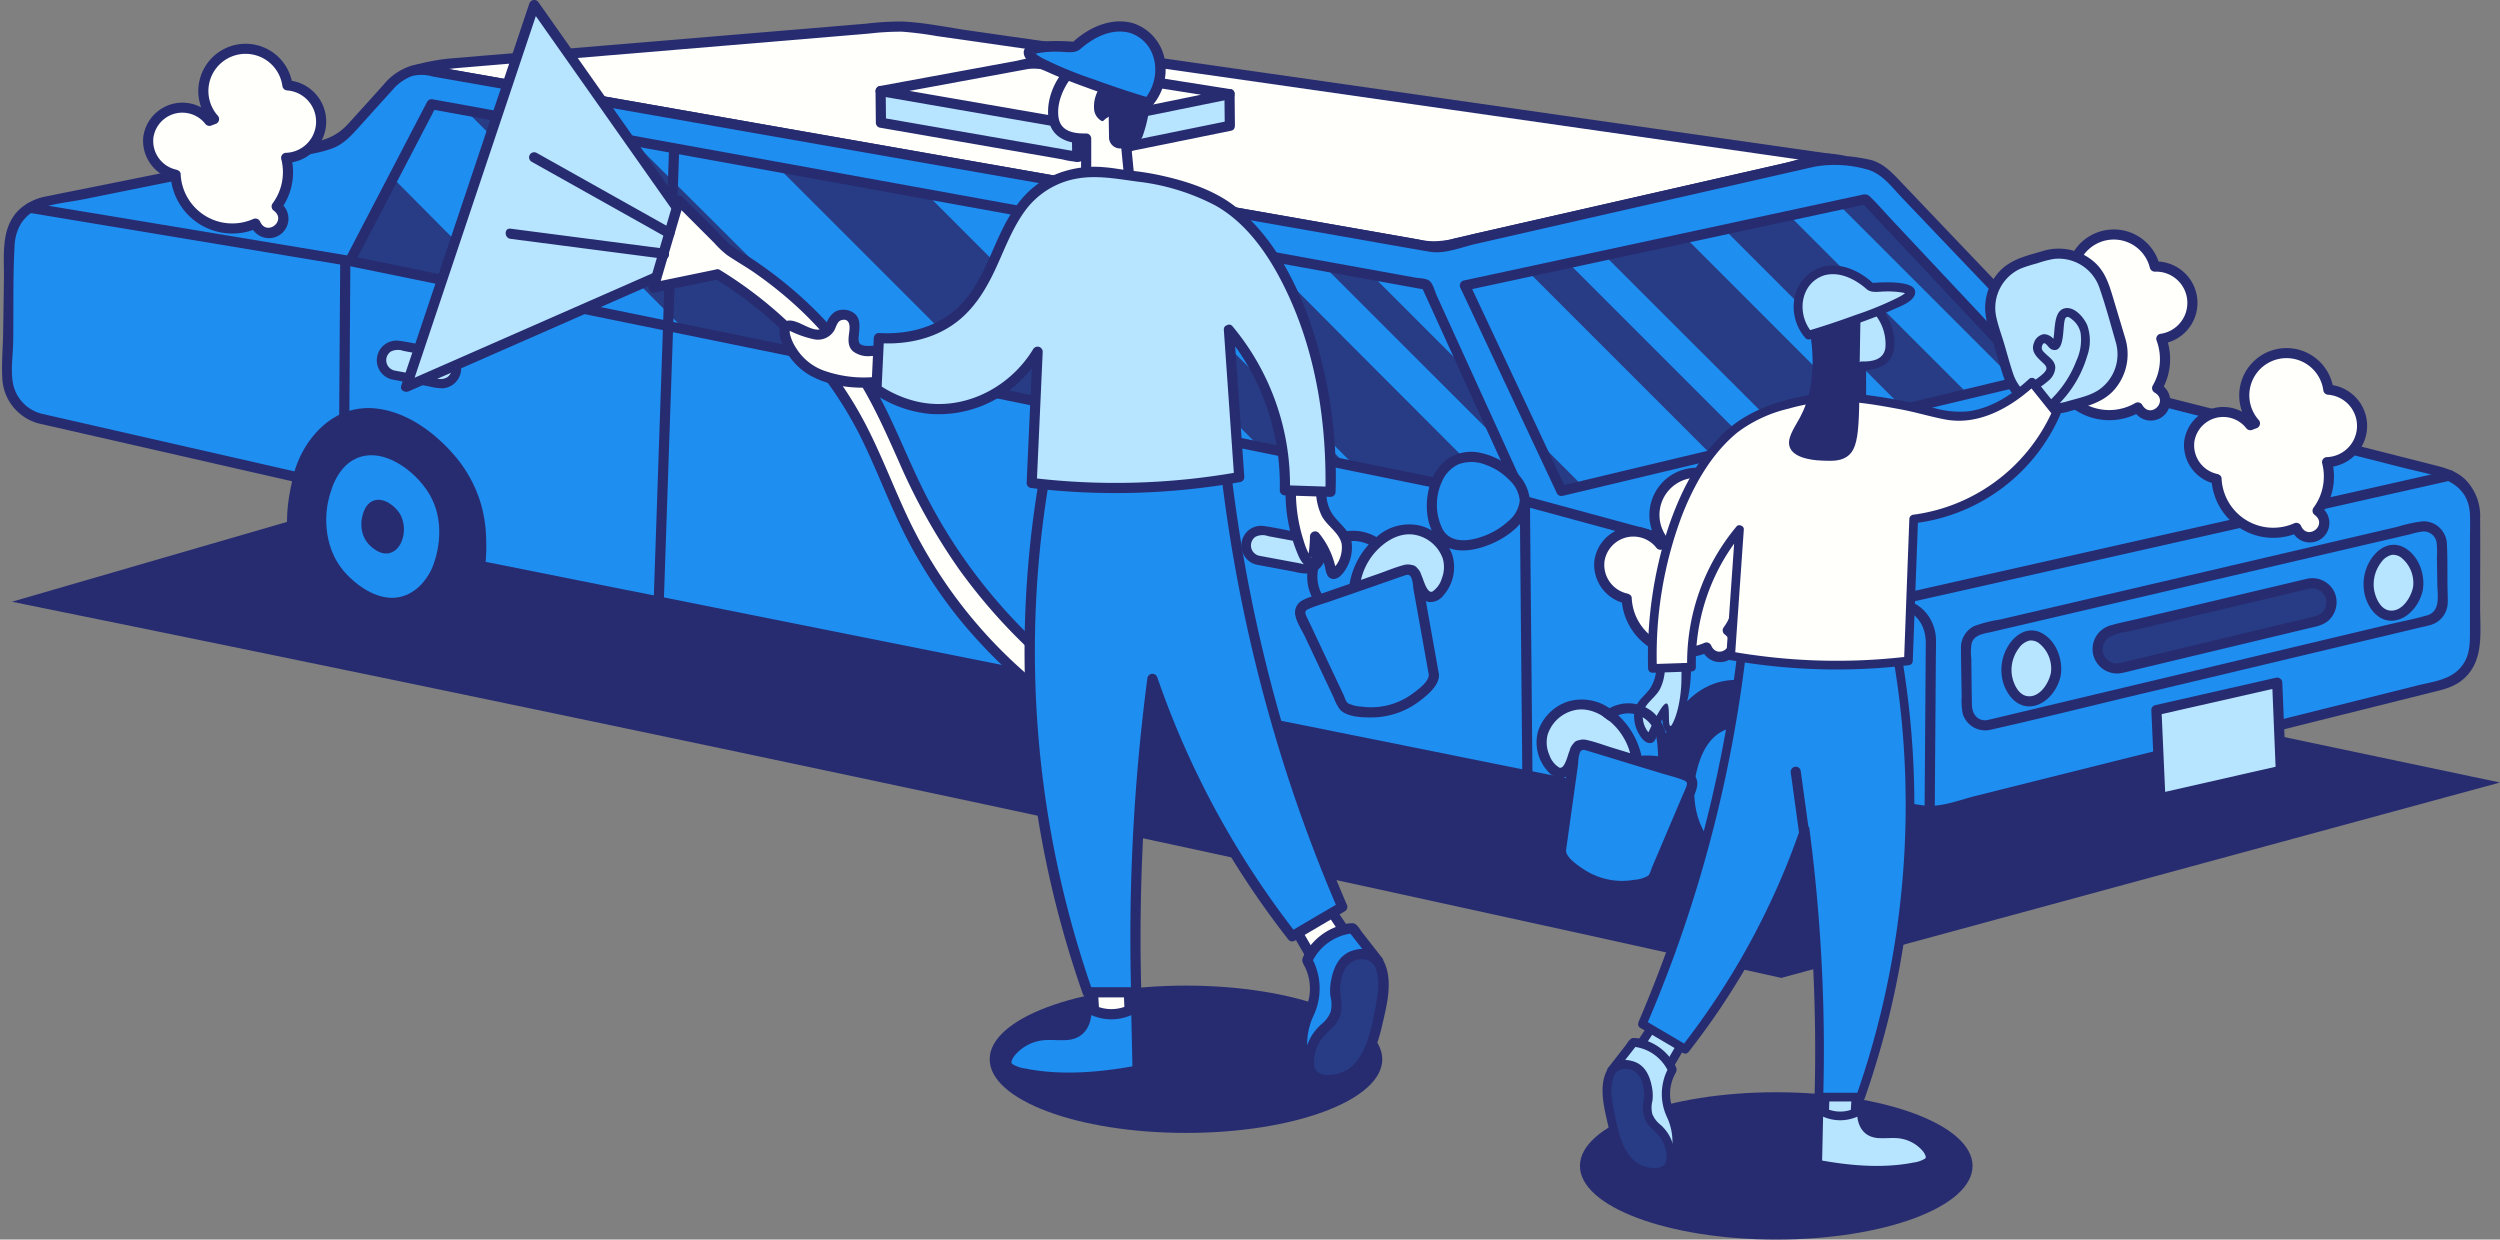 <?xml version="1.0" encoding="UTF-8"?>
<!DOCTYPE svg PUBLIC '-//W3C//DTD SVG 1.0//EN'
          'http://www.w3.org/TR/2001/REC-SVG-20010904/DTD/svg10.dtd'>
<svg height="243.5" preserveAspectRatio="xMidYMid meet" version="1.0" viewBox="-0.4 -0.0 491.1 243.5" width="491.1" xmlns="http://www.w3.org/2000/svg" xmlns:xlink="http://www.w3.org/1999/xlink" zoomAndPan="magnify"
><rect x="-0.4" y="-0.0" width="491.1" height="243.5" fill="#808080" stroke="none"/><g data-name="29"
  ><g id="change1_1"
    ><path d="M349.516,192.1q-79.29-17.62-158.7-34.568Q96.487,137.4,1.937,118.207l102.4-29.724C146.351,98.822,293.672,132.756,335.69,143.1l81.521-4.858L490.7,153.716Z" fill="#272c71"
    /></g
    ><g id="change2_1"
    ><path d="M410.325,60.864c6.09-.413,11.373,8.037,9.618,12.422-2.073,5.179-14.557,6.158-17.395,1.474C400.1,70.72,404.113,61.284,410.325,60.864Z" fill="#1f8ef1"
    /></g
    ><g id="change1_2"
    ><path d="M401.684,75.265c2.346,3.724,7.972,3.911,11.822,3.192C417.05,77.8,421,75.8,421.27,71.776c.288-4.252-2.852-8.849-6.478-10.831a8.022,8.022,0,0,0-6.3-.742,10.334,10.334,0,0,0-5.019,3.871C401.307,67.023,399.689,71.835,401.684,75.265Zm1.727-1.01a6.493,6.493,0,0,1-.292-4.781,12,12,0,0,1,2.813-5.254,7.029,7.029,0,0,1,4.2-2.341,6.88,6.88,0,0,1,4.991,1.688,11.912,11.912,0,0,1,3.436,4.586,6.648,6.648,0,0,1,.5,4.644c-.98,2.747-4.885,3.693-7.432,3.917C409.011,76.943,405,76.771,403.411,74.255Z" fill="#272c71"
    /></g
    ><g id="change3_1"
    ><path d="M86.037,12.651q44.055-3.69,88.1-7.37a22.11,22.11,0,0,1,4.81.14q89.835,12.855,179.66,25.72-38.43,8.76-76.88,17.53-99.87-17.55-199.74-35.11C83.337,13.251,84.687,12.951,86.037,12.651Z" fill="#fffffc"
    /></g
    ><g id="change1_3"
    ><path d="M81.722,14.525l60.956,10.718q54.425,9.569,108.85,19.132l27.212,4.782a14.287,14.287,0,0,0,3.253.478,22.178,22.178,0,0,0,3.226-.736l6.453-1.473,13.442-3.066q26.879-6.13,53.759-12.255c.912-.208,1-1.786,0-1.929Q328.566,25.84,298.258,21.5,244.2,13.759,190.135,6.019c-4.393-.628-8.884-1.606-13.321-1.79a56.891,56.891,0,0,0-7.082.421l-6.608.553-26.98,2.256-27.53,2.3L94.848,10.913l-7.159.6A42.53,42.53,0,0,0,81.722,12.6a.86.86,0,0,0-.7.959A.813.813,0,0,0,81.722,14.525Zm6-.967c.716-.09,1.437-.169,2.171-.23l7.709-.646,15.418-1.289L143.3,8.861,170.283,6.6a52.448,52.448,0,0,1,6.531-.374,68.359,68.359,0,0,1,6.783.859l13.652,1.954q26.758,3.83,53.515,7.662,51.191,7.329,102.381,14.657Q325.638,37.631,298.13,43.9l-12.9,2.944a16.655,16.655,0,0,1-3.776.764,22.523,22.523,0,0,1-3.266-.574l-6.531-1.148L244.44,41.107l-53.881-9.469Q139.139,22.6,87.721,13.558Z" fill="#272c71"
    /></g
    ><g id="change2_2"
    ><path d="M1.107,72.921c.12-8.25.24-16.46.36-24.71a8.5,8.5,0,0,1,6.81-8.52q27.495-5.55,54.97-11.1a8.229,8.229,0,0,0,2.17-.76,8.406,8.406,0,0,0,2.45-1.87q4.335-4.8,8.67-9.59a8.589,8.589,0,0,1,4.45-2.59c.33-.08.67-.15,1-.22q99.87,17.565,199.74,35.11,38.445-8.775,76.88-17.53c2.56.37,5.13.73,7.69,1.1a8.408,8.408,0,0,1,4.3,2.41q18.375,19.275,36.74,38.53a8.587,8.587,0,0,0,4.06,2.37q33.99,8.625,68,17.26a8.2,8.2,0,0,1,1.55.57,8.478,8.478,0,0,1,4.85,7.67v25.17a8.5,8.5,0,0,1-6.43,8.24q-49.245,12.3-98.48,24.62a8.351,8.351,0,0,1-2.22.24,7.962,7.962,0,0,1-1.38-.13q-6.825-1.26-13.63-2.51-4.65-.87-9.3-1.72l-8.13-1.5c-1.86-.34-3.71-.69-5.56-1.02q-3.825-.72-7.65-1.41-3.825-.72-7.65-1.42c-.3-.05-.59-.11-.89-.16a8.511,8.511,0,0,0-7.58,2.37.435.435,0,0,0-.06.07,8.505,8.505,0,0,1-7.71,2.35l-9.48-1.91-61.05-12.28-155.31-31a8.448,8.448,0,0,1-4.61-2.61,8.549,8.549,0,0,1-1.83-3.18c-.09-.32-.19-.64-.29-.95a8.482,8.482,0,0,0-6.22-5.75l-2.22-.51q-9.42-2.145-18.85-4.3c-2.68-.6-5.37-1.22-8.05-1.83Q24.432,86.1,7.647,82.261A8.489,8.489,0,0,1,1.107,72.921Z" fill="#1f8ef1"
    /></g
    ><g id="change1_4"
    ><path d="M.073,74.628a9.632,9.632,0,0,0,7.309,8.6Q26.4,87.56,45.424,91.906q9.8,2.232,19.6,4.465c1.672.381,3.391.7,5.047,1.154,3.111.857,4.709,2.8,5.74,5.762,1.407,4.044,4.45,6.177,8.47,6.979l18.8,3.753,73.858,14.742,58.179,11.612q23.978,4.786,47.942,9.639,11.457,2.3,22.914,4.611c3.021.609,5.91,1.273,8.871-.124,2.679-1.265,4.176-3.854,7.372-4.159,2.92-.279,6.389.879,9.261,1.416,12.751,2.385,25.514,4.705,38.272,7.056,2.9.536,5.958,1.466,8.918,1.509,2.731.039,5.49-1.027,8.113-1.684l19.693-4.925q19.93-4.984,39.862-9.967l20.166-5.04,10.318-2.577c2.213-.553,4.412-.968,6.259-2.384,4.591-3.522,3.719-9.394,3.719-14.483,0-5.823.046-11.648,0-17.47a10.173,10.173,0,0,0-2.9-7.576c-1.966-1.9-4.46-2.427-7.025-3.078l-9.316-2.363q-19.563-4.965-39.125-9.933l-10.245-2.6c-3.219-.817-7.309-1.218-9.85-3.494-5.092-4.562-9.6-10.032-14.316-14.982Q387,50.411,379.989,43.054l-7.348-7.709c-1.588-1.665-3.124-3.2-5.384-3.888a33.567,33.567,0,0,0-4.966-.792,23.821,23.821,0,0,0-3.684-.524c-2.814.072-5.948,1.331-8.7,1.958l-19.687,4.488Q310.059,41.182,289.9,45.78c-3.571.815-7.106,2.067-10.761,1.425l-9.512-1.672-19.974-3.51Q169.283,27.9,88.911,13.767c-2.5-.44-5.674-1.6-8.189-.951A11.479,11.479,0,0,0,74.9,16.692q-3.4,3.768-6.812,7.533c-2.638,2.92-5.166,3.413-8.9,4.167l-39.8,8.038c-3.476.7-6.959,1.372-10.428,2.1a10.864,10.864,0,0,0-5.455,2.52C-.359,44.65.44,50.082.37,54.867Q.3,60.09.218,65.314C.173,68.377-.139,71.579.073,74.628ZM2.19,67.215c.093-6.318-.066-12.7.277-19,.173-3.165,1.69-5.987,4.781-7.187,2.726-1.057,6.017-1.322,8.879-1.9L35.084,35.3l19.9-4.019c3.16-.638,6.589-.989,9.64-2.035,2.381-.817,3.852-2.467,5.5-4.288,2.167-2.4,4.315-4.813,6.5-7.191a9.281,9.281,0,0,1,3.905-2.82,7.629,7.629,0,0,1,4.045.084l19.974,3.512,39,6.857L221.54,39.1l39,6.853c6.658,1.17,13.311,2.376,19.974,3.51,2.865.487,6.186-.906,8.985-1.545l8.908-2.032q19.453-4.438,38.91-8.872l18.748-4.273a23.068,23.068,0,0,1,9.971.459c3.139.7,5.089,3.444,7.2,5.657q13.692,14.362,27.386,28.722c2.306,2.418,4.527,5.34,7.21,7.34,2.043,1.523,4.614,1.923,7.03,2.536l18.627,4.729Q452.814,87.1,472.144,92c5.435,1.379,12.367,2.075,12.653,9.1.071,1.736,0,3.49,0,5.227v17.753c0,2.608-.029,5.032-1.929,7.151-2.132,2.377-5.522,2.705-8.456,3.438l-9.38,2.343q-38.691,9.667-77.377,19.346c-3.173.794-6.8,2.289-10.1,1.869-3.04-.386-6.075-1.122-9.089-1.677Q358.833,154.777,349.2,153c-5.873-1.083-11.749-2.152-17.62-3.248-4.918-.919-10.3-2.8-14.63.694-2.392,1.929-4.3,3.345-7.575,2.831-.89-.14-1.775-.357-2.658-.535l-6.812-1.373-7.41-1.49-36.239-7.29q-16.442-3.306-32.886-6.59L153.864,122.12,91,109.572,84.63,108.3c-.352-.07-.711-.126-1.059-.211a7.747,7.747,0,0,1-5.288-3.956c-.976-1.9-1.2-3.829-2.659-5.508-2.559-2.953-6.478-3.366-10.067-4.183Q55.979,92.262,46.4,90.079,27.155,85.7,7.913,81.3a7.64,7.64,0,0,1-5.6-5.3C1.575,73.332,2.151,69.949,2.19,67.215Z" fill="#272c71"
    /></g
    ><g id="change1_5"
    ><path d="M299.408,97.475l72.9,19.809c2.29.623,4.3,1.374,5.811,3.3a8.535,8.535,0,0,1,1.789,5.217c.013,1.137-.017,2.277-.025,3.413q-.063,8.523-.125,17.046-.046,6.528-.095,13.055a1,1,0,0,1-2,0q.1-13.857.2-27.714.018-2.588.037-5.174c.021-2.776-1.13-5.348-3.812-6.517a27.132,27.132,0,0,0-3.754-1.089l-4.8-1.3-8.873-2.411-17.745-4.822L298.876,99.4A1,1,0,0,1,299.408,97.475Z" fill="#272c71"
    /></g
    ><g id="change1_6"
    ><path d="M384.952,136.955a12.541,12.541,0,0,0,.214,3.28,4.625,4.625,0,0,0,5.451,3.124c.157-.037.312-.076.469-.111,9.521-2.143,19-4.523,28.49-6.784L461.851,126.4l12.985-3.092c.706-.168,1.425-.309,2.123-.506a4.656,4.656,0,0,0,3.475-4.469c.028-.985-.028-1.98-.042-2.964-.039-2.816.025-5.655-.118-8.468a4.615,4.615,0,0,0-4.664-4.5,26.539,26.539,0,0,0-5.081,1.09l-5.58,1.3L420.31,115.208l-22.319,5.207-5.58,1.3a24.483,24.483,0,0,0-5.028,1.289,4.707,4.707,0,0,0-2.568,4.459C384.824,130.628,384.906,133.792,384.952,136.955Zm1.961-10.573c.5-1.722,2.354-1.879,3.846-2.227l5.338-1.245,42.212-9.849,21.349-4.982,10.675-2.49,2.911-.68a12.47,12.47,0,0,1,2.366-.509,2.584,2.584,0,0,1,2.622,2.071,17.516,17.516,0,0,1,.077,2.96l.074,5.253c.031,2.2.711,5.409-2.014,6.2-2.4.7-4.892,1.165-7.322,1.743l-16.154,3.847-40.993,9.76-21.814,5.2c-1.952.37-3.068-1.146-3.112-2.9-.075-3.049-.087-6.1-.131-9.151A10.741,10.741,0,0,1,386.913,126.382Z" fill="#272c71"
    /></g
    ><g id="change4_1"
    ><path d="M398.611,124.805c2.772-.005,5.423,4.026,4.846,7.539-.467,2.847-3.136,5.835-5.815,5.384-2.376-.4-3.673-3.318-3.877-5.384C393.426,128.9,395.822,124.81,398.611,124.805Z" fill="#b7e4ff"
    /></g
    ><g id="change1_7"
    ><path d="M393.159,134.266c.829,2.525,2.865,4.9,5.77,4.438,2.854-.448,5.006-3.4,5.493-6.095.451-3.053-.885-6.744-3.737-8.252-2.46-1.3-4.887.02-6.341,2.13A9.007,9.007,0,0,0,393.159,134.266Zm3.064-6.983a3.561,3.561,0,0,1,2.083-1.456,2.628,2.628,0,0,1,2.027.691,6.37,6.37,0,0,1,2.16,5.56c-.364,2.016-2.105,4.905-4.509,4.689-1.835-.165-2.791-2.317-3.126-3.881A7.089,7.089,0,0,1,396.223,127.283Z" fill="#272c71"
    /></g
    ><g id="change4_2"
    ><path d="M468.783,120.9c-2.376-.4-3.673-3.318-3.877-5.384-.339-3.441,2.057-7.534,4.846-7.539,2.772,0,5.423,4.026,4.846,7.539C474.131,118.365,471.463,121.353,468.783,120.9Z" fill="#b7e4ff"
    /></g
    ><g id="change1_8"
    ><path d="M464.3,117.44c.829,2.525,2.865,4.895,5.77,4.438,2.854-.448,5.006-3.4,5.493-6.095.451-3.052-.885-6.744-3.737-8.252-2.46-1.3-4.887.02-6.341,2.13A9.007,9.007,0,0,0,464.3,117.44Zm3.065-6.983A3.559,3.559,0,0,1,469.447,109a2.627,2.627,0,0,1,2.027.691,6.37,6.37,0,0,1,2.16,5.56c-.364,2.016-2.105,4.905-4.509,4.689-1.835-.165-2.791-2.317-3.126-3.881A7.086,7.086,0,0,1,467.365,110.457Z" fill="#272c71"
    /></g
    ><g id="change5_1"
    ><path d="M457.377,119.6l-.031.085a3.733,3.733,0,0,1-2.624,2.318l-38.494,9.221a3.73,3.73,0,0,1-4.381-4.882l.066-.187a3.733,3.733,0,0,1,2.652-2.375l38.46-9.119A3.73,3.73,0,0,1,457.377,119.6Z" fill="#273c84"
    /></g
    ><g id="change1_9"
    ><path d="M416.5,132.188c1.108-.229,2.207-.529,3.307-.792l17.144-4.107,16.02-3.837c1.478-.354,3.034-.573,4.177-1.683a4.873,4.873,0,0,0,.991-5.538,4.814,4.814,0,0,0-5.382-2.532l-22.114,5.243-11.057,2.622c-1.756.416-3.555.755-5.289,1.254a4.9,4.9,0,0,0-2.872,2.075A4.809,4.809,0,0,0,416.5,132.188Zm-3.794-5.244c.594-2.549,3.88-2.614,5.969-3.109l34.613-8.207a2.773,2.773,0,0,1,2.559,4.608,3.46,3.46,0,0,1-1.891.924l-4.892,1.172-30.473,7.3c-.869.208-1.743.469-2.623.628A2.76,2.76,0,0,1,412.708,126.944Z" fill="#272c71"
    /></g
    ><g id="change4_3"
    ><path d="M423.206,139.489l23.731-5.39.711,17.314-23.671,5.381Z" fill="#b7e4ff"
    /></g
    ><g id="change1_10"
    ><path d="M422.206,139.489l.771,17.305a1.072,1.072,0,0,0,1.266.964l23.671-5.381a1.008,1.008,0,0,0,.734-.964l-.711-17.314a1.015,1.015,0,0,0-1.266-.964l-23.731,5.39A1.007,1.007,0,0,0,422.206,139.489Zm2.035.79,21.747-4.94q.314,7.642.628,15.284l-21.694,4.932Z" fill="#272c71"
    /></g
    ><g id="change5_2"
    ><path d="M366.059,39.139l32.987,35.155L306.317,96.44q-9.479-20.181-18.958-40.362ZM68.333,51.273,299.142,98.439,279.769,55.933,84.381,20.478Z" fill="#273c84"
    /></g
    ><g id="change2_3"
    ><path d="M330.753,46.738l7.625-1.641,35.264,35.264-7.5,1.79q-12.484-12.493-24.97-24.989Zm-23.018,4.954,34.423,34.423,1.425,1.425,7-1.671q-11.531-11.512-23.07-23.018-6.345-6.342-12.687-12.685Zm-36.011,4.982q7.707,7.709,15.411,15.42l-7.366-16.161-10.733-1.948Zm15.635-.6L301.752,86.72l8.722,8.727,25.355-6.055Q324.116,77.679,312.4,65.964l-12.57-12.571Zm63.752-13.722q17.516,17.514,35.041,35.018l9.547-2.28L360.863,40.257ZM217.378,44.612,264.03,91.264l1.828.373-37.19-37.189-9.513-9.514ZM264.5,67.262q15.1,15.15,30.229,30.275l4.413.9L293.5,86.069Q280.928,73.51,268.355,60.947q-4.329-4.328-8.658-8.656l-12.309-2.234Q255.947,58.656,264.5,67.262ZM123.79,27.629q7.516,7.48,15.041,14.955,14.554,14.508,29.085,29.039L197.172,77.6,152.389,32.819Zm-46.971,7.36q9.9,9.968,19.792,19.937L99.267,57.6l34.747,7.1q-16.16-16.2-32.321-32.4-5.286-5.3-10.576-10.592l-6.736-1.222ZM193,49.506l34.239,34.239,19.817,4.049-36.3-36.3-9.872-9.873-19.263-3.5Z" fill="#1f8ef1"
    /></g
    ><g id="change1_11"
    ><path d="M286.5,56.582q9.479,20.181,18.958,40.363a1.015,1.015,0,0,0,1.129.459l20.391-4.869,72.337-17.276a.8.8,0,0,0,.093-.044h0a.859.859,0,0,0,.609-.842.939.939,0,0,0-.264-.785q-9.863-10.511-19.724-21.02-4.337-4.622-8.672-9.242c-1.468-1.565-2.879-3.22-4.421-4.712-.676-.654-1.248-.416-2.114-.229l-2.915.627L336.888,44.4,287.093,55.113A1.014,1.014,0,0,0,286.5,56.582Zm2.3.208,16.32-3.512,60.6-13.044,31.422,33.488L378.389,78.2,306.873,95.28Q297.834,76.035,288.794,56.79ZM68.067,52.238,118.923,62.63,208.9,81.017l89.791,18.348a.82.82,0,0,0,.614.04c.02,0,.035-.016.053-.021a1.113,1.113,0,0,0,.212-.094,1.067,1.067,0,0,0,.463-.54l0,0a.967.967,0,0,0-.075-.912L288.67,73.064l-5.565-12.209-1.236-2.714c-.375-.821-.73-2.3-1.393-2.915-.631-.586-2.078-.554-2.9-.7l-3.436-.623L179.4,36.707,84.647,19.514a1.026,1.026,0,0,0-1.13.459q-8.023,15.4-16.048,30.8A1.012,1.012,0,0,0,68.067,52.238Zm1.764-1.677,15.1-28.971,42.143,7.647,76.093,13.808L279.08,56.82q9.173,20.125,18.344,40.249l-48.872-9.987L158.575,68.7Z" fill="#272c71"
    /></g
    ><g id="change1_12"
    ><path d="M238.031,69.679l.687-20.145c.043-1.283,2.044-1.289,2,0q-1.218,35.688-2.434,71.376l-.687,20.144c-.044,1.284-2.044,1.29-2,0Q236.813,105.366,238.031,69.679Z" fill="#272c71"
    /></g
    ><g id="change1_13"
    ><path d="M130.339,49.441,131,30.017c.044-1.283,2.044-1.289,2,0l-2.343,68.732L130,118.173c-.043,1.284-2.044,1.29-2,0Z" fill="#272c71"
    /></g
    ><g id="change1_14"
    ><path d="M5.716,39.855l61.98,10.3a1,1,0,0,1,.734.964L68.217,83.14a1,1,0,0,1-2,0l.207-31.175L5.185,41.784C3.918,41.573,4.455,39.645,5.716,39.855Z" fill="#272c71"
    /></g
    ><g id="change1_15"
    ><path d="M371.1,117.1l85.476-19.251,24.109-5.43c1.253-.282,1.788,1.646.531,1.929L395.737,113.6l-24.108,5.429C370.375,119.311,369.84,117.383,371.1,117.1Z" fill="#272c71"
    /></g
    ><g id="change1_16"
    ><path d="M300.142,98.439l.5,53.89a1,1,0,0,1-2,0l-.5-53.89A1,1,0,0,1,300.142,98.439Z" fill="#272c71"
    /></g
    ><g id="change1_17"
    ><path d="M328.834,140.387c.865-1.219,3.841-5.451,9.166-6.555a13.523,13.523,0,0,1,4.481-.162c5.93.764,11.228,4.688,15.047,9.1a25.763,25.763,0,0,1,5.442,10.208,27.707,27.707,0,0,1,.862,6.242c.059,2.162.192,7.03-1.831,11.116-2.939,5.937-10.458,10.286-18.095,9.629-9.689-.834-14.621-9.3-15.944-11.573-4.865-8.351-3.021-16.9-2.291-20.283A20.415,20.415,0,0,1,328.834,140.387ZM59.228,115c1.323,2.271,6.256,10.739,15.945,11.573,7.637.657,15.156-3.693,18.1-9.629,2.023-4.087,1.89-8.954,1.831-11.116a27.608,27.608,0,0,0-.863-6.242A25.774,25.774,0,0,0,88.8,89.376c-3.82-4.414-9.118-8.338-15.048-9.1a13.5,13.5,0,0,0-4.481.162c-5.325,1.1-8.3,5.336-9.166,6.555a20.449,20.449,0,0,0-3.163,7.724C56.207,98.1,54.363,106.647,59.228,115Z" fill="#272c71"
    /></g
    ><g id="change2_4"
    ><path d="M338.355,143.434c5.295-2.327,11.576,2.48,14.251,6.914,3.88,6.429,1.062,13.531.674,14.464-.587,1.414-2.379,4.7-5.894,5.723-5.28,1.541-10.155-3.445-11.135-4.512-5.146-5.61-3.676-13.077-3.514-13.833C333.124,150.384,334.273,145.227,338.355,143.434ZM67.517,112.627c.98,1.067,5.855,6.053,11.136,4.512,3.514-1.026,5.306-4.309,5.894-5.723.387-.933,3.2-8.035-.674-14.464-2.676-4.434-8.956-9.241-14.251-6.914-4.083,1.793-5.231,6.95-5.618,8.756C63.842,99.55,62.371,107.017,67.517,112.627Z" fill="#1f8ef1"
    /></g
    ><g id="change1_18"
    ><path d="M341.563,151.8c2-.876,4.36.936,5.373,2.6a6.324,6.324,0,0,1,.245,5.451,4.012,4.012,0,0,1-.6,1.011,3.166,3.166,0,0,1-1.62,1.145l-.06.019c-1.96.529-3.765-1.318-4.14-1.721a5.4,5.4,0,0,1-.915-1.383,6.138,6.138,0,0,1-.528-2.513,6.055,6.055,0,0,1,.122-1.315C339.588,154.414,340.018,152.472,341.563,151.8ZM70.587,103.015a6.154,6.154,0,0,0,.528,2.513,5.425,5.425,0,0,0,.915,1.383c.375.4,2.18,2.25,4.141,1.721l.06-.019a3.163,3.163,0,0,0,1.619-1.145,4.021,4.021,0,0,0,.6-1.011,6.328,6.328,0,0,0-.245-5.451c-1.014-1.666-3.377-3.477-5.374-2.6-1.544.671-1.975,2.613-2.12,3.3A6.116,6.116,0,0,0,70.587,103.015Z" fill="#272c71"
    /></g
    ><g id="change4_4"
    ><path d="M244.44,106.615a2.973,2.973,0,0,1,3.456-2.371l8.812,1.643a2.964,2.964,0,1,1-1.086,5.827l-8.812-1.642A2.972,2.972,0,0,1,244.44,106.615Z" fill="#b7e4ff"
    /></g
    ><g id="change1_19"
    ><path d="M246.568,110.952l7.269,1.355a10.475,10.475,0,0,0,2.577.36A3.874,3.874,0,0,0,256.9,105c-.864-.181-1.738-.324-2.606-.486-2.114-.393-4.229-.873-6.358-1.177a3.871,3.871,0,0,0-1.371,7.618Zm-.348-5.5a3.123,3.123,0,0,1,2.5-.13l6.473,1.207a7.352,7.352,0,0,1,1.891.438,2.064,2.064,0,0,1,.213,3.535,2.7,2.7,0,0,1-2.183.19l-3.012-.562-5.051-.941A2.07,2.07,0,0,1,246.22,105.454Z" fill="#272c71"
    /></g
    ><g id="change4_5"
    ><path d="M74.578,70.23a2.972,2.972,0,0,1,3.457-2.371L86.847,69.5a2.973,2.973,0,0,1,2.37,3.457h0a2.972,2.972,0,0,1-3.456,2.371l-8.812-1.642A2.973,2.973,0,0,1,74.578,70.23Z" fill="#b7e4ff"
    /></g
    ><g id="change1_20"
    ><path d="M76.706,74.567l7.27,1.355a10.46,10.46,0,0,0,2.576.359,3.873,3.873,0,0,0,.489-7.669c-.864-.182-1.738-.324-2.606-.486-2.113-.394-4.229-.874-6.358-1.178a3.872,3.872,0,0,0-1.371,7.619Zm-.348-5.5a3.123,3.123,0,0,1,2.5-.13l6.473,1.206a7.312,7.312,0,0,1,1.891.439,2.063,2.063,0,0,1,.213,3.535,2.7,2.7,0,0,1-2.183.19l-3.012-.562-5.051-.941A2.07,2.07,0,0,1,76.358,69.069Z" fill="#272c71"
    /></g
    ><g id="change2_5"
    ><path d="M285.263,90.51c5.521-2.878,13.863,3.083,13.879,7.807.02,5.477-11.145,11.147-15.614,7.807C279.744,103.3,279.85,93.332,285.263,90.51Z" fill="#1f8ef1"
    /></g
    ><g id="change1_21"
    ><path d="M282.051,106.1c2.647,3.111,7.475,2.084,10.716.649,3.3-1.461,7.322-4.443,7.375-8.431a8.649,8.649,0,0,0-3.078-5.867,13.651,13.651,0,0,0-6.709-3.508,8.342,8.342,0,0,0-6.309,1.137,9.5,9.5,0,0,0-3.453,4.867C279.418,98.447,279.558,103.169,282.051,106.1Zm.783-11.429a6.555,6.555,0,0,1,3.271-3.46,7.4,7.4,0,0,1,5.22.05,12.061,12.061,0,0,1,4.731,3,6.345,6.345,0,0,1,2.086,4.056,6.063,6.063,0,0,1-2.315,4.108A14.673,14.673,0,0,1,290.8,105.4c-2.611.918-6.161,1.413-7.78-1.375A10.843,10.843,0,0,1,282.834,94.67Z" fill="#272c71"
    /></g
    ><g id="change4_6"
    ><path d="M241.128,18.488l.063,6.223-29.975,6.1-38.565-6.7-.063-6.223Z" fill="#b7e4ff"
    /></g
    ><g id="change1_22"
    ><path d="M171.588,17.884l.063,6.223a1.006,1.006,0,0,0,.734.964l15.377,2.671,13.669,2.375,6.834,1.187a14.784,14.784,0,0,0,3.084.484,23.154,23.154,0,0,0,3.275-.656l26.833-5.456a.825.825,0,0,0,.651-.541l0-.012a.92.92,0,0,0,.057-.3,1.053,1.053,0,0,0,.023-.117l-.063-6.223a1.017,1.017,0,0,0-1-1l-15.149-.134-53.391-.47A1.011,1.011,0,0,0,171.588,17.884Zm2.055,5.385-.045-4.377,14.138.125,52.4.462.045,4.419-14.246,2.9-13.053,2.654a8.627,8.627,0,0,1-3.6.011l-3.173-.551-6.59-1.145Z" fill="#272c71"
    /></g
    ><g id="change3_2"
    ><path d="M202.461,12.375l38.667,6.113-29.975,6.095-38.565-6.7Z" fill="#fffffc"
    /></g
    ><g id="change1_23"
    ><path d="M172.322,18.848,187.7,21.519l13.669,2.375,6.834,1.187a14.851,14.851,0,0,0,3.083.484,23.171,23.171,0,0,0,3.276-.657l26.832-5.456a.835.835,0,0,0,.7-.967.794.794,0,0,0-.7-.961l-15.417-2.438-13.46-2.128-6.852-1.083a20.8,20.8,0,0,0-3.2-.5,18,18,0,0,0-2.959.532l-27.18,5.012A1.008,1.008,0,0,0,172.322,18.848Zm5.917-.993,9.8-1.807,13.223-2.438c2.146-.4,4.425.281,6.566.619l6.607,1.045,21.1,3.335-9.652,1.962-13.053,2.655a8.644,8.644,0,0,1-3.6.011l-3.173-.551-6.591-1.145Z" fill="#272c71"
    /></g
    ><g id="change1_24"
    ><path d="M210.216,30.806l-.063-6.223a1,1,0,0,1,2,0l.063,6.223a1,1,0,1,1-2,0Z" fill="#272c71"
    /></g
    ><g id="change3_3"
    ><path d="M313.787,110.309a6.688,6.688,0,0,1,12.008-3.287c.3-.128.6-.242.906-.345a8.3,8.3,0,1,1,14.423-6.627c.084.006.168.005.254.014a7.137,7.137,0,0,1-.5,14.229,10.969,10.969,0,0,1-1.866,9.548,2.832,2.832,0,1,1-4.174,3.358,11.034,11.034,0,0,1-15.679-9.605A6.692,6.692,0,0,1,313.787,110.309Z" fill="#fffffc"
    /></g
    ><g id="change1_25"
    ><path d="M312.793,110.2a7.756,7.756,0,0,1,13.782-3.8l-1.188-.286c.3-.125.6-.239.9-.345l-.37,1.539a9.294,9.294,0,1,1,16.189-7.415l-.88-.834a8.13,8.13,0,0,1-.2,16.225l.827-1.147a12.258,12.258,0,0,1-2.05,10.3l-.21-1.4a3.83,3.83,0,1,1-5.681,4.571l1.321.5a12.161,12.161,0,0,1-17.074-10.358l.88.834a7.824,7.824,0,0,1-6.254-8.387,1,1,0,0,1,1.988.215,5.773,5.773,0,0,0,4.481,6.183c.395.088.855.371.88.834a10.154,10.154,0,0,0,14.282,8.853,1.015,1.015,0,0,1,1.321.5c1.319,3.019,5.335-.209,2.667-2.145a1.015,1.015,0,0,1-.209-1.4,10.313,10.313,0,0,0,1.683-8.792,1,1,0,0,1,.827-1.148,6.138,6.138,0,0,0,.3-12.262,1.012,1.012,0,0,1-.88-.834,7.3,7.3,0,1,0-12.656,5.841,1.006,1.006,0,0,1-.37,1.539c-.307.107-.606.221-.906.345a1.024,1.024,0,0,1-1.188-.286,5.738,5.738,0,0,0-10.235,2.767A1,1,0,0,1,312.793,110.2Z" fill="#272c71"
    /></g
    ><g id="change3_4"
    ><path d="M28.732,27.033A6.687,6.687,0,0,1,40.74,23.747c.3-.129.6-.242.906-.345a8.295,8.295,0,1,1,14.422-6.628c.085.006.169,0,.255.015a7.137,7.137,0,0,1-.505,14.229,10.963,10.963,0,0,1-1.867,9.547,2.832,2.832,0,1,1-4.174,3.359A11.035,11.035,0,0,1,34.1,34.318,6.692,6.692,0,0,1,28.732,27.033Z" fill="#fffffc"
    /></g
    ><g id="change1_26"
    ><path d="M27.738,26.926A7.756,7.756,0,0,1,41.519,23.12l-1.188-.286c.3-.124.6-.238.906-.345l-.37,1.54a9.295,9.295,0,1,1,16.189-7.415l-.88-.834a8.13,8.13,0,0,1-.2,16.225l.826-1.148a12.257,12.257,0,0,1-2.05,10.3l-.209-1.4a3.829,3.829,0,1,1-5.681,4.571l1.321.5A12.16,12.16,0,0,1,33.112,34.479l.879.833a7.823,7.823,0,0,1-6.253-8.386,1,1,0,0,1,1.988.215,5.773,5.773,0,0,0,4.481,6.183c.395.088.855.37.879.834a10.155,10.155,0,0,0,14.283,8.853,1.014,1.014,0,0,1,1.321.5c1.319,3.018,5.335-.21,2.667-2.146a1.015,1.015,0,0,1-.21-1.4,10.317,10.317,0,0,0,1.684-8.793,1,1,0,0,1,.827-1.148,6.138,6.138,0,0,0,.3-12.262,1.011,1.011,0,0,1-.88-.833,7.3,7.3,0,1,0-12.656,5.84,1.008,1.008,0,0,1-.37,1.54c-.307.107-.606.22-.906.345a1.025,1.025,0,0,1-1.188-.286,5.738,5.738,0,0,0-10.235,2.767A1,1,0,0,1,27.738,26.926Z" fill="#272c71"
    /></g
    ><g id="change3_5"
    ><path d="M429.65,86.809a6.687,6.687,0,0,1,12.008-3.286c.3-.129.6-.242.906-.345a8.295,8.295,0,1,1,14.422-6.628c.085.006.169.005.255.015a7.137,7.137,0,0,1-.5,14.229,10.963,10.963,0,0,1-1.867,9.547A2.832,2.832,0,1,1,450.7,103.7a11.035,11.035,0,0,1-15.678-9.606A6.692,6.692,0,0,1,429.65,86.809Z" fill="#fffffc"
    /></g
    ><g id="change1_27"
    ><path d="M428.656,86.7A7.756,7.756,0,0,1,442.437,82.9l-1.188-.286c.3-.124.6-.238.906-.345l-.37,1.54a9.295,9.295,0,1,1,16.189-7.415l-.88-.834a8.13,8.13,0,0,1-.2,16.225l.826-1.148a12.257,12.257,0,0,1-2.05,10.3l-.209-1.4a3.829,3.829,0,1,1-5.681,4.571l1.321.5A12.16,12.16,0,0,1,434.03,94.255l.879.833a7.823,7.823,0,0,1-6.253-8.386,1,1,0,0,1,1.988.215,5.773,5.773,0,0,0,4.481,6.183c.395.087.855.37.879.834a10.155,10.155,0,0,0,14.282,8.853,1.015,1.015,0,0,1,1.322.5c1.319,3.018,5.335-.21,2.667-2.146a1.016,1.016,0,0,1-.21-1.4,10.314,10.314,0,0,0,1.684-8.792,1,1,0,0,1,.827-1.148,6.138,6.138,0,0,0,.3-12.262,1.011,1.011,0,0,1-.88-.833,7.3,7.3,0,1,0-12.656,5.84,1.008,1.008,0,0,1-.37,1.54c-.307.107-.606.22-.906.345a1.025,1.025,0,0,1-1.188-.286,5.738,5.738,0,0,0-10.235,2.767A1,1,0,0,1,428.656,86.7Z" fill="#272c71"
    /></g
    ><g id="change1_28"
    ><path d="M232.574,193.612c21.3,0,38.563,6.479,38.563,14.47s-17.265,14.47-38.563,14.47-38.563-6.479-38.563-14.47S211.276,193.612,232.574,193.612Z" fill="#272c71"
    /></g
    ><g id="change2_6"
    ><path d="M281.263,132.5q-1.724-9.63-3.446-19.261a1.1,1.1,0,0,0-.047-.188,1.546,1.546,0,0,0-.292-.55.521.521,0,0,0-.052-.068,1.657,1.657,0,0,0-.516-.39h-.01a1.573,1.573,0,0,0-1.264-.081q-4.962,1.724-9.934,3.456c-1.382.484-2.755.957-4.137,1.441-.012-.2-.018-.408-.028-.611a6.419,6.419,0,0,1-1.973.674c.012.2.022.409.035.613-1.165.405-2.34.811-3.5,1.226a1.655,1.655,0,0,0-.963,2.269q4.086,8.654,8.164,17.308a1.668,1.668,0,0,0,.984.873,14.884,14.884,0,0,0,16.7-5.449A1.638,1.638,0,0,0,281.263,132.5Z" fill="#1f8ef1"
    /></g
    ><g id="change4_7"
    ><path d="M284.232,110.655c-.328-3.309-3.276-5.808-6.115-6.488a8.168,8.168,0,0,0-6.492,1.371l-1.671,1.3a13.589,13.589,0,0,0-2.671,3.385,13.915,13.915,0,0,0-1.581,5.2q4.962-1.722,9.934-3.456a1.573,1.573,0,0,1,1.264.081h.01c.18-.017.355.126.516.39a.521.521,0,0,1,.052.068,1.546,1.546,0,0,1,.292.55c.678,1.5,1.431,4.147,2.806,4.254C282.233,117.448,284.559,113.945,284.232,110.655Z" fill="#b7e4ff"
    /></g
    ><g id="change1_29"
    ><path d="M283.068,117.055a8.384,8.384,0,0,0,1.8-8.116,9.216,9.216,0,0,0-6.061-5.62,9.562,9.562,0,0,0-8.59,1.983c-.078.062-.153.138-.231.2a9.135,9.135,0,0,0-8.8-.212,8.9,8.9,0,0,0-4.788,7.595,9,9,0,0,0,.866,4.3,9.966,9.966,0,0,0-2.005.85,2.682,2.682,0,0,0-1.226,2.73c.236,1.451,1.308,3.021,1.939,4.348q1.145,2.433,2.3,4.885c.764,1.621,1.527,3.253,2.3,4.875.349.737.7,1.484,1.047,2.221a9.146,9.146,0,0,0,1.178,2.256c1.341,1.55,4.605,1.614,6.476,1.581a15.64,15.64,0,0,0,9.173-3.2c1.536-1.17,3.992-3.127,3.819-5.281a1,1,0,0,0-.049-.249v-.01c-.627-3.538-1.264-7.066-1.89-10.6-.216-1.182-.422-2.365-.627-3.538a1.886,1.886,0,0,0,.538.2A3.2,3.2,0,0,0,283.068,117.055Zm-22.552-8.9a7.19,7.19,0,0,1,7.949-1.186,15.2,15.2,0,0,0-3.751,7.729q-2.372.811-4.74,1.644c-.247.086-.516.165-.78.245A7.24,7.24,0,0,1,260.516,108.159Zm19.746,24.326v.05c.1,1.337-2.215,3.028-3.159,3.714a13.763,13.763,0,0,1-6.655,2.609,14.217,14.217,0,0,1-3.394-.049,6.369,6.369,0,0,1-2.678-.677c-.423-.324-.647-1.2-.865-1.668-.283-.589-.556-1.179-.84-1.779-.631-1.326-1.253-2.653-1.885-3.99q-1.881-4-3.761-7.981c-.283-.589-.586-1.178-.839-1.779-.363-.856-.1-1.057.667-1.387,1.349-.582,2.8-.978,4.2-1.463,1.194-.416,2.389-.832,3.584-1.239.672-.236,1.353-.472,2.035-.709.918-.316,1.836-.641,2.755-.957,1.244-.438,2.478-.866,3.723-1.3.7-.247,1.392-.484,2.093-.731.04-.011.069-.023.1-.034.731-.248,1.156-.385,1.517.422a6.384,6.384,0,0,1,.352,1.858c.028.2.055.378.081.547.141.8.292,1.6.433,2.405.293,1.61.575,3.21.867,4.82C279.151,126.273,279.7,129.384,280.262,132.485Zm-1.279-19.115c-.055-.118-.11-.266-.176-.414a3.184,3.184,0,0,0-.573-1.108,3.47,3.47,0,0,0-.261-.28,1.409,1.409,0,0,0-.983-.563,2.97,2.97,0,0,0-1.651,0c-1.733.457-3.436,1.193-5.125,1.779-1.086.372-2.172.754-3.258,1.136.033-.171.076-.343.12-.505a12.39,12.39,0,0,1,3.4-5.7c1.862-1.8,4.481-3.165,7.134-2.637A7.206,7.206,0,0,1,283,109.662a6.094,6.094,0,0,1-.177,3.98,4.681,4.681,0,0,1-1.842,2.563C280,116.663,279.27,114.069,278.983,113.37Z" fill="#272c71"
    /></g
    ><g id="change4_8"
    ><path d="M134.467,43.483Q119.5,22.23,104.54.977L79.383,76.013l53.35-23.422Z" fill="#b7e4ff"
    /></g
    ><g id="change1_30"
    ><path d="M135.331,42.978,105.4.472a1.014,1.014,0,0,0-1.827.239Q93.766,29.97,83.957,59.23L78.419,75.747c-.307.915.742,1.448,1.469,1.129l49.246-21.62c1.214-.533,2.449-1.034,3.647-1.6,1.09-.516,1.019-1.338,1.235-2.476l1.416-7.43c.239-1.258-1.688-1.8-1.929-.532q-.867,4.554-1.735,9.108l.46-.6L78.879,75.149l1.468,1.13L99.967,17.76Q102.735,9.5,105.5,1.243l-1.828.239L133.6,43.987C134.339,45.032,136.074,44.034,135.331,42.978Z" fill="#272c71"
    /></g
    ><g id="change3_6"
    ><path d="M140.54,53.892a79.985,79.985,0,0,1,19.286,16.514c13.788,16.369,13.17,29.607,26.906,47.9A96.315,96.315,0,0,0,205.6,137.169q-.289-3.99-.58-7.982a108.525,108.525,0,0,1-17.2-19.343c-12.063-17.378-12.148-28.561-24-42.94a78.833,78.833,0,0,0-21.109-17.783L132.984,39.4q-2.511,8.548-5.023,17.1Z" fill="#fffffc"
    /></g
    ><g id="change1_31"
    ><path d="M140.035,54.756a76.665,76.665,0,0,1,28.49,30.792c2.872,5.744,5.13,11.767,7.9,17.56a93.434,93.434,0,0,0,11.37,18.179,99.532,99.532,0,0,0,17.3,16.746,1.006,1.006,0,0,0,1.5-.864c-.182-2.5-.345-5.01-.546-7.512a2.078,2.078,0,0,0-.888-1.677q-.871-.783-1.727-1.584a108.441,108.441,0,0,1-7.6-7.876A105.069,105.069,0,0,1,180.6,95.5c-3.231-6.627-5.824-13.567-9.542-19.951a72.141,72.141,0,0,0-13.364-16.573,83.388,83.388,0,0,0-11.06-8.59,29.944,29.944,0,0,1-3.566-2.315c-1.1-.968-2.091-2.091-3.125-3.126l-6.251-6.251a1.011,1.011,0,0,0-1.672.441q-2.511,8.55-5.023,17.1a1.011,1.011,0,0,0,1.23,1.23l12.579-2.6c1.259-.261.726-2.189-.532-1.929L127.7,55.53l1.23,1.231q2.511-8.55,5.023-17.1l-1.672.441,5.036,5.036,2.605,2.6a18.747,18.747,0,0,0,2.5,2.364c1.843,1.258,3.8,2.35,5.628,3.635q2.519,1.769,4.9,3.723A72.628,72.628,0,0,1,166.476,72.06c4.009,5.791,6.829,12.192,9.689,18.6a118.66,118.66,0,0,0,11.9,21.266,110.29,110.29,0,0,0,16.246,17.971l-.293-.707q.289,3.992.58,7.982l1.5-.863a93.844,93.844,0,0,1-27.536-33.338c-2.823-5.784-5.086-11.82-7.909-17.6a75.907,75.907,0,0,0-11.983-17.788,82.123,82.123,0,0,0-17.633-14.548C139.947,52.349,138.942,54.079,140.035,54.756Z" fill="#272c71"
    /></g
    ><g id="change3_7"
    ><path d="M265.856,186.071l-7.092,4.5q-3.528-6.063-7.055-12.125l6.362-4.049Q261.963,180.233,265.856,186.071Zm-52.026,1.045.867,14.458,6.94.289q-.29-7.085-.578-14.168Zm50.287-80.511c-.5-2.781-2.959-3.24-4.285-6.325a10.734,10.734,0,0,1-.275-6.94l-6.146-.661a30.928,30.928,0,0,0,.552,11.112c.661,2.789,2.042,6.829,2.951,6.7.379-.054.868-.861,1.01-5.123a13.213,13.213,0,0,1,1.987,3.03c1.206,2.554.961,4.225,1.563,4.338C262.351,112.9,264.674,109.693,264.117,106.605ZM212.962,38.779V27.213c-3.725.142-5.059-1.194-5.494-1.735-2.8-3.492.675-12.736,6.651-14.169a7.418,7.418,0,0,1,6.915,1.822c2.6,2.7,2.677,7.843-.554,12.058q.579,5.928,1.157,11.855Zm-38.69,35.862a23.3,23.3,0,0,1-9.443.071c-2.363-.48-5.494-1.115-8.024-3.687-2.291-2.329-3.706-5.857-2.775-6.77,1.189-1.165,5.4,2.709,7.8,1.043,1.331-.923,1.07-2.832,2.629-3.343a2.549,2.549,0,0,1,2.474.507c1.442,1.446-.344,4.015.611,5.48.761,1.167,3.256,1.623,9.835-.254Q175.827,71.165,174.272,74.641Z" fill="#fffffc"
    /></g
    ><g id="change1_32"
    ><path d="M265.351,185.208l-7.092,4.5,1.368.359-7.054-12.125-.359,1.368,6.361-4.048-1.368-.359,7.785,11.678c.711,1.066,2.444.065,1.727-1.01l-7.785-11.677a1.016,1.016,0,0,0-1.368-.359l-6.362,4.048a1.018,1.018,0,0,0-.358,1.368l7.054,12.125a1.012,1.012,0,0,0,1.369.359l7.091-4.5C267.445,186.247,266.442,184.516,265.351,185.208Z" fill="#272c71"
    /></g
    ><g id="change1_33"
    ><path d="M212.83,187.116l.867,14.458a1.024,1.024,0,0,0,1,1l6.94.289a1.009,1.009,0,0,0,1-1q-.29-7.085-.578-14.168a1.027,1.027,0,0,0-1-1l-7.229-.579c-1.283-.1-1.277,1.9,0,2l7.229.579-1-1q.29,7.083.578,14.168l1-1-6.94-.289,1,1-.867-14.458C214.753,185.837,212.753,185.829,212.83,187.116Z" fill="#272c71"
    /></g
    ><g id="change1_34"
    ><path d="M265.081,106.339c-.463-2.217-2.2-3.29-3.479-4.988-1.694-2.244-1.739-5.122-1.08-7.745a1.018,1.018,0,0,0-.965-1.266l-6.146-.661c-.583-.063-.939.513-1,1a31.244,31.244,0,0,0,2.326,16.66c.519,1.133,1.938,3.167,3.214,1.595a3.624,3.624,0,0,0,.62-1.622,26.327,26.327,0,0,0,.353-3.945l-1.707.708a12.293,12.293,0,0,1,2.609,5.112c.237.968.354,2.474,1.648,2.548,1.169.067,2.086-1.232,2.6-2.113a8.056,8.056,0,0,0,1.011-5.283c-.19-1.269-2.117-.73-1.928.532a5.941,5.941,0,0,1-.94,3.958c-.181.289-.573.57-.7.86-.13.072-.166.1-.107.07.379-.052.607.043.686.284.03-.06-.106-.391-.121-.449a16.1,16.1,0,0,0-3.336-6.934,1.011,1.011,0,0,0-1.707.707,26.641,26.641,0,0,1-.235,3.143c-.05.32-.337,1.124-.313,1.208.019.069.006-.022.009-.021-.062-.017.992-.552.766-.139.008-.014-.294-.447-.328-.507a15.36,15.36,0,0,1-1.148-2.853,31.185,31.185,0,0,1-1.264-13.519l-1,1,6.146.661-.964-1.266a11.523,11.523,0,0,0,.655,8.3c1.065,2,3.429,3.225,3.905,5.5C263.416,108.13,265.344,107.6,265.081,106.339Z" fill="#272c71"
    /></g
    ><g id="change1_35"
    ><path d="M213.962,38.779V27.213a1.012,1.012,0,0,0-1-1c-2.409.054-5-.385-5.419-3.126-.406-2.671.818-5.631,2.419-7.712,1.942-2.526,4.989-3.982,8.151-2.916,3.907,1.317,4.466,5.867,3.185,9.273-.411,1.092-1.206,1.926-1.681,2.952-.444.96.076,2.686.177,3.716l.843,8.644.734-.964L212.7,37.815c-1.261.252-.727,2.18.532,1.929l8.675-1.735a1,1,0,0,0,.734-.965q-.458-4.692-.916-9.385a7.221,7.221,0,0,1-.158-2.143,8.558,8.558,0,0,1,.911-1.573,12.406,12.406,0,0,0,1.223-3.308c.853-4.105-.681-8.564-4.88-10.048-7.33-2.59-14.09,5.61-13.272,12.539.462,3.921,3.835,5.167,7.417,5.087l-1-1V38.779A1,1,0,0,0,213.962,38.779Z" fill="#272c71"
    /></g
    ><g id="change1_36"
    ><path d="M174.006,73.677a23.557,23.557,0,0,1-12.551-.873,10.692,10.692,0,0,1-5.5-4.485,8.356,8.356,0,0,1-1.126-2.524,1.644,1.644,0,0,1-.067-.859c-.073.164-.13,0,.15.127a19.932,19.932,0,0,0,4.408,1.545,3.733,3.733,0,0,0,4.13-1.645c.419-.69.581-1.855,1.46-2.084,1.5-.39,1.673.978,1.55,2.039-.165,1.417-.5,2.967.671,4.064a4.867,4.867,0,0,0,3.366.975,27.172,27.172,0,0,0,7.151-1.3l-1.13-1.469-3.108,6.954c-.521,1.165,1.2,2.183,1.727,1.009l3.108-6.953a1.014,1.014,0,0,0-1.129-1.469,23.052,23.052,0,0,1-7.039,1.226c-1.216-.05-1.882-.279-1.816-1.482.109-2.013.785-4.345-1.6-5.347a3.548,3.548,0,0,0-2.98.082,4.394,4.394,0,0,0-1.71,2.262c-1.861,3.859-6.414-2.528-8.742.191-1.189,1.389-.073,3.763.657,5.093a12.71,12.71,0,0,0,5.091,5.132c4.611,2.458,10.54,2.728,15.558,1.725C175.8,75.354,175.265,73.425,174.006,73.677Z" fill="#272c71"
    /></g
    ><g id="change2_7"
    ><path d="M263.276,178.152a306.759,306.759,0,0,1-22.844-85.59L205.155,91.7a202.077,202.077,0,0,0,8.1,103.229h9.543c-.251-9.113-.2-18.875.289-29.205.548-11.576,1.578-22.4,2.891-32.386a174.961,174.961,0,0,0,27.47,50.6Z" fill="#1f8ef1"
    /></g
    ><g id="change1_37"
    ><path d="M264.139,177.648a307.093,307.093,0,0,1-19.83-65.828q-1.746-9.58-2.877-19.258a1.029,1.029,0,0,0-1-1L205.155,90.7a1.007,1.007,0,0,0-.964.734,202.985,202.985,0,0,0,8.1,103.76,1.032,1.032,0,0,0,.964.735h9.543a1.013,1.013,0,0,0,1-1A391.892,391.892,0,0,1,225.48,146.4q.638-6.544,1.494-13.065l-1.964.266A177.009,177.009,0,0,0,245.44,174.6q3.471,5.146,7.3,10.039a1,1,0,0,0,1.212.156l9.831-5.783a1,1,0,0,0-1.009-1.727l-9.832,5.783,1.212.156a174.245,174.245,0,0,1-23.179-39.589q-2.187-5.219-4.033-10.572a1.006,1.006,0,0,0-1.965.266,391.645,391.645,0,0,0-3.32,48.371q-.042,6.61.14,13.22l1-1h-9.543l.964.734a202.348,202.348,0,0,1-10.606-83.8q.81-9.5,2.51-18.895l-.964.734,35.277.867-1-1a309.079,309.079,0,0,0,16.462,69.659q3.024,8.31,6.518,16.436C262.918,179.837,264.641,178.819,264.139,177.648Z" fill="#272c71"
    /></g
    ><g id="change4_9"
    ><path d="M241.01,64.8a46.9,46.9,0,0,1,7,11.222A47.538,47.538,0,0,1,252,96.321l8.964.289c.639-29.275-10.87-51.775-23.212-57.683a50.049,50.049,0,0,0-16.981-4.485c-7.412-1.523-12.1-.14-15.036,1.446-11.078,5.986-9.268,21.408-20.952,27.98a22.5,22.5,0,0,1-12.536,2.543l-.476,10.036a22.288,22.288,0,0,0,13.879,3.9c11.227-.757,17.192-10.3,17.783-11.277l-1.168,25.8a137.355,137.355,0,0,0,22.555.868,137.254,137.254,0,0,0,18.216-2.024Q242.023,79.261,241.01,64.8Z" fill="#b7e4ff"
    /></g
    ><g id="change1_38"
    ><path d="M240.3,65.51A46.592,46.592,0,0,1,251,96.321a1.017,1.017,0,0,0,1,1l8.964.289a1.013,1.013,0,0,0,1-1,93.191,93.191,0,0,0-5.655-35.125c-3.04-7.926-7.5-15.983-14.405-21.176-4.033-3.031-9.088-4.68-13.958-5.774a51.729,51.729,0,0,0-6.12-1c-1.777-.179-3.518-.559-5.306-.683a20.045,20.045,0,0,0-12.641,2.995c-3.662,2.469-5.986,6.212-7.829,10.138-2.1,4.471-3.753,9.337-7.034,13.126-4.229,4.887-10.466,6.677-16.769,6.305a1.015,1.015,0,0,0-1,1l-.363,7.646c-.041.861-.45,2.4.179,3.1a5.877,5.877,0,0,0,1.329.877,23.634,23.634,0,0,0,9.8,3.263,23,23,0,0,0,18.687-7.355,25.175,25.175,0,0,0,3.422-4.361l-1.864-.505-1.168,25.8a1.025,1.025,0,0,0,1,1A139.593,139.593,0,0,0,243.3,94.683a1,1,0,0,0,.734-.964Q243.023,79.261,242.01,64.8c-.089-1.276-2.09-1.286-2,0q1.013,14.458,2.024,28.916l.735-.964a137.871,137.871,0,0,1-40.506,1.12l1,1,1.168-25.8a1.008,1.008,0,0,0-1.863-.5c-4.776,7.894-14.275,12.542-23.376,10.177a22.372,22.372,0,0,1-6.919-3.162l.5.864.476-10.036-1,1c5.395.318,10.895-.816,15.256-4.146,3.529-2.694,5.815-6.494,7.661-10.463,1.763-3.792,3.213-7.8,5.669-11.221a16.026,16.026,0,0,1,10.071-6.46c4.036-.782,8.132.015,12.149.552a43.614,43.614,0,0,1,15.258,4.669c6.945,3.874,11.545,11.334,14.707,18.387,5.294,11.808,7.2,25.021,6.946,37.881l1-1L252,95.321l1,1A48.717,48.717,0,0,0,241.718,64.1C240.892,63.107,239.484,64.528,240.3,65.51Z" fill="#272c71"
    /></g
    ><g id="change2_8"
    ><path d="M221.888,5.517a8.15,8.15,0,0,1,3.253,1.952,9.234,9.234,0,0,1,2.169,8.675,9.582,9.582,0,0,1-2.166,4.038c-1.986-.579-4.935-1.482-8.461-2.737-5.539-1.972-15.295-5.444-14.964-7.157.126-.651,1.761-1.313,9.109-1.084C211.2,8.844,216.476,3.843,221.888,5.517Z" fill="#1f8ef1"
    /></g
    ><g id="change1_39"
    ><path d="M221.622,6.481c5.514,1.874,6.3,8.877,2.815,12.994l.973-.257c-3.728-1.09-7.4-2.344-11.051-3.665a76.1,76.1,0,0,1-9.634-3.95,11.837,11.837,0,0,1-1.464-.867c-.111-.081-.336-.341-.451-.373-.44-.124.1-.166-.1.008-.014.012-.143.39-.144.366s-.084-.024.046-.031c.1-.006.519-.187.8-.249a20.247,20.247,0,0,1,4.011-.3c1.443-.016,3.267.469,4.406-.526,2.642-2.308,6.225-4.161,9.789-3.154a1,1,0,0,0,.532-1.928c-4.334-1.225-8.926.945-12.033,3.944l.707-.293c-1.272-.037-11.17-.993-10.035,2.651.535,1.72,3.256,2.681,4.7,3.337,2.768,1.255,5.627,2.312,8.485,3.345,3.6,1.3,7.222,2.535,10.9,3.609a.984.984,0,0,0,.973-.257,10.886,10.886,0,0,0,2.492-9.49,9.223,9.223,0,0,0-6.189-6.846C220.932,4.138,220.408,6.069,221.622,6.481Z" fill="#272c71"
    /></g
    ><g id="change2_9"
    ><path d="M257.47,211.052c-1.454-.369-2.205-4.154-2.105-6.8.165-4.339,2.639-6.016,2.561-10.2a11.759,11.759,0,0,0-1.518-5.422,10.821,10.821,0,0,1,8.892-6.289l5.042,6.459C262.443,207.923,259.077,211.46,257.47,211.052Z" fill="#1f8ef1"
    /></g
    ><g id="change1_40"
    ><path d="M257.736,210.087c-.556-.2-.809-1.385-.936-1.848a13.045,13.045,0,0,1-.426-2.819,13.363,13.363,0,0,1,1.289-5.968,12.516,12.516,0,0,0-.392-11.322v1.009a10.014,10.014,0,0,1,8.029-5.794l-.708-.293,5.043,6.459-.257-.973c-2.51,6.063-5.045,12.286-8.5,17.89a15.89,15.89,0,0,1-2.361,3.14,2.45,2.45,0,0,1-.743.516c.387-.228-.176.061-.152.02.045-.077.183,0,.111-.017-1.253-.29-1.787,1.638-.532,1.929,1.546.359,2.813-1,3.679-2.089a49.958,49.958,0,0,0,5.666-9.985c1.689-3.577,3.245-7.217,4.758-10.872a1.012,1.012,0,0,0-.257-.973l-3.857-4.939c-.469-.6-.953-1.647-1.761-1.795a5.271,5.271,0,0,0-1.839.247,11.9,11.9,0,0,0-7.5,5.476,4.718,4.718,0,0,0-.651,1.283c-.131.635.352,1.213.595,1.77a9.818,9.818,0,0,1,.772,5.557c-.526,2.985-2.319,5.443-2.446,8.558-.094,2.337.166,6.818,2.839,7.762C258.42,212.445,258.943,210.514,257.736,210.087Z" fill="#272c71"
    /></g
    ><g id="change5_3"
    ><path d="M263.438,211.653c4.97-1.864,6.359-8.694,7.066-12.175.588-2.892,1.932-9.5-1.13-11.463a4.849,4.849,0,0,0-4.91.2c-1.716,1.095-2.12,3.152-2.417,4.671-.617,3.147.582,3.6,0,5.856-.789,3.056-3.174,2.952-4.555,6.506-.27.7-1.574,4.024-.022,5.8C258.792,212.567,261.637,212.329,263.438,211.653Z" fill="#273c84"
    /></g
    ><g id="change1_41"
    ><path d="M263.7,212.617c4.516-1.8,6.354-6.6,7.368-11.013.878-3.819,2.237-8.784.476-12.515a4.929,4.929,0,0,0-5.77-2.483c-2.859.648-4.113,3.082-4.642,5.742a10.013,10.013,0,0,0-.179,3.385,6.253,6.253,0,0,1,.035,3.06,6.106,6.106,0,0,1-1.9,2.482,9.763,9.763,0,0,0-2.316,3.1c-.9,1.98-1.649,4.685-.5,6.7,1.447,2.556,5.03,2.384,7.428,1.535,1.2-.426.686-2.359-.532-1.928-1.635.578-4.82,1.121-5.371-1.179a7.532,7.532,0,0,1,1.2-5.075c.945-1.54,2.637-2.435,3.481-4.051.88-1.686.671-3.163.437-4.946-.238-1.815.216-4.637,1.579-5.972,1.509-1.479,4.42-1.46,5.323.632a11.044,11.044,0,0,1,.343,5.463c-.18,1.58-.508,3.144-.841,4.7-.815,3.815-2.128,8.827-6.151,10.431C261.991,211.16,262.506,213.1,263.7,212.617Z" fill="#272c71"
    /></g
    ><g id="change2_10"
    ><path d="M222.794,197.743q.138,6.276.277,12.553a67.881,67.881,0,0,1-18.061,1.109c-6.374-.489-7.475-1.561-7.692-2.375-.389-1.457,1.675-3.5,3.572-4.564,4.492-2.515,8.59.181,10.957-2.247.628-.644,1.363-1.884,1.187-4.476a8.6,8.6,0,0,0,9.76,0Z" fill="#1f8ef1"
    /></g
    ><g id="change1_42"
    ><path d="M221.794,197.743q.138,6.276.277,12.553l.734-.965c-6.984,1.313-14.723,1.994-21.762.576a6.619,6.619,0,0,1-2.536-.862,1.224,1.224,0,0,1-.205-.208c-.1-.359.3-1.106.652-1.53a8.481,8.481,0,0,1,5.079-2.887c1.752-.293,3.524.032,5.282-.124,3.593-.319,4.88-3.275,4.719-6.553l-1.5.863a9.712,9.712,0,0,0,10.768,0c1.062-.715.062-2.449-1.009-1.727a7.764,7.764,0,0,1-8.75,0,1.007,1.007,0,0,0-1.5.864c.071,1.45.018,3.337-1.4,4.169s-3.539.34-5.115.383a10.823,10.823,0,0,0-5.767,1.7c-1.4.933-2.987,2.288-3.4,4-.459,1.914,1.113,2.959,2.7,3.473,3.123,1.013,6.673,1.073,9.931,1.116a72.574,72.574,0,0,0,14.355-1.323,1,1,0,0,0,.734-.964q-.138-6.278-.277-12.553A1,1,0,0,0,221.794,197.743Z" fill="#272c71"
    /></g
    ><g id="change1_43"
    ><path d="M215.283,17.817a2.03,2.03,0,0,1,2.758-.724,1.972,1.972,0,0,1,.421.34,1.69,1.69,0,0,1,1.4,1.22,2.2,2.2,0,0,1,1.9,1.465,1.8,1.8,0,0,1,.463-.2c.034-.02.062-.047.1-.065a1.252,1.252,0,0,1,1.543.251,2.271,2.271,0,0,1,1.295,2.53,27.7,27.7,0,0,1-1.106,4.119,9.1,9.1,0,0,1-2.058,2.9.615.615,0,0,1-1.018-.269c-.065-.192-.122-.366-.183-.546a2.191,2.191,0,0,1-3.344-1.754c-.008-1.382-.052-2.774-.053-4.162-.193.131-.382.253-.566.368-.142.126-.293.254-.459.4a.336.336,0,0,1-.4.052,2.876,2.876,0,0,1-1.45-2.264A6.617,6.617,0,0,1,215.283,17.817Z" fill="#272c71"
    /></g
    ><g id="change4_10"
    ><path d="M131.1,45.809Q117.82,38.357,104.54,30.9" fill="#b7e4ff"
    /></g
    ><g id="change1_44"
    ><path d="M131.6,44.946l-26.56-14.9a1,1,0,0,0-1.01,1.727L130.6,46.673a1,1,0,0,0,1.009-1.727Z" fill="#272c71"
    /></g
    ><g id="change4_11"
    ><path d="M130.081,49.847l-30.2-3.928" fill="#b7e4ff"
    /></g
    ><g id="change1_45"
    ><path d="M130.081,48.847l-30.2-3.928c-1.272-.166-1.26,1.836,0,2l30.2,3.928c1.273.165,1.26-1.837,0-2Z" fill="#272c71"
    /></g
    ><g id="change2_11"
    ><path d="M330.859,152.366c-1.18-.369-2.37-.73-3.551-1.089,0-.072,0-.144,0-.216-.669-.223-1.338-.457-1.991-.726,0,.114,0,.228,0,.341-1.4-.429-2.79-.849-4.19-1.279-3.35-1.02-6.71-2.051-10.06-3.07a1.574,1.574,0,0,0-1.261.129H309.8a1.654,1.654,0,0,0-.5.41.423.423,0,0,0-.05.07,1.54,1.54,0,0,0-.27.561,1.051,1.051,0,0,0-.04.189q-1.352,9.691-2.7,19.381a1.636,1.636,0,0,0,.33,1.25,14.882,14.882,0,0,0,16.9,4.8,1.664,1.664,0,0,0,.95-.91q3.75-8.8,7.49-17.61A1.657,1.657,0,0,0,330.859,152.366Z" fill="#1f8ef1"
    /></g
    ><g id="change3_8"
    ><path d="M396.811,65.51A6.688,6.688,0,0,1,408.4,60.95c.28-.159.569-.3.863-.44a8.3,8.3,0,1,1,13.626-8.142c.084,0,.168-.013.254-.013a7.138,7.138,0,0,1,1.03,14.2,10.97,10.97,0,0,1-.828,9.693,2.832,2.832,0,1,1-3.788,3.788,11.034,11.034,0,0,1-16.621-7.862A6.691,6.691,0,0,1,396.811,65.51Z" fill="#fffffc"
    /></g
    ><g id="change1_46"
    ><path d="M395.811,65.51A7.757,7.757,0,0,1,409.1,60.243l-1.212-.156c.285-.156.57-.3.864-.441l-.2,1.571a9.295,9.295,0,1,1,15.3-9.115l-.964-.734a8.13,8.13,0,0,1,1.55,16.152l.7-1.23a12.255,12.255,0,0,1-.929,10.463l-.358-1.368a3.83,3.83,0,1,1-5.157,5.157l1.369.358a12.161,12.161,0,0,1-18.091-8.459l.965.734a7.826,7.826,0,0,1-7.121-7.665,1,1,0,0,1,2,0,5.774,5.774,0,0,0,5.121,5.665,1.028,1.028,0,0,1,.964.734,10.154,10.154,0,0,0,15.152,7.264,1.015,1.015,0,0,1,1.368.359c1.636,2.859,5.281-.782,2.42-2.42a1.015,1.015,0,0,1-.358-1.368,10.32,10.32,0,0,0,.727-8.923,1,1,0,0,1,.7-1.23,6.138,6.138,0,0,0-1.018-12.223,1.012,1.012,0,0,1-.965-.734A7.3,7.3,0,1,0,409.967,59.8a1.007,1.007,0,0,1-.2,1.57c-.293.14-.579.285-.863.441a1.025,1.025,0,0,1-1.212-.156,5.738,5.738,0,0,0-9.878,3.852A1,1,0,0,1,395.811,65.51Z" fill="#272c71"
    /></g
    ><g id="change4_12"
    ><path d="M397.233,51.447l4.139-1.241A9.381,9.381,0,0,1,413.054,56.5l3.131,10.442a9.382,9.382,0,0,1-6.292,11.682l-4.139,1.241a9.381,9.381,0,0,1-11.682-6.292l-3.131-10.442A9.381,9.381,0,0,1,397.233,51.447ZM306.339,151.856c1.37-.16,2.02-2.839,2.64-4.36a1.543,1.543,0,0,1,.27-.56.471.471,0,0,1,.05-.07c.15-.27.32-.42.5-.41h.01a1.567,1.567,0,0,1,1.26-.129c3.35,1.019,6.71,2.05,10.06,3.07a13.9,13.9,0,0,0-1.78-5.13,13.6,13.6,0,0,0-2.8-3.281l-1.72-1.229a8.163,8.163,0,0,0-6.54-1.12c-2.81.789-5.66,3.4-5.86,6.719C302.229,148.656,304.689,152.067,306.339,151.856Z" fill="#b7e4ff"
    /></g
    ><g id="change1_47"
    ><path d="M390,63.481c.67,2.34,1.4,4.665,2.1,7,.71,2.369,1.249,4.844,2.813,6.828a10.511,10.511,0,0,0,11.107,3.523c3.105-.932,6.393-1.587,8.71-4.047a10.65,10.65,0,0,0,2.293-10.53c-.766-2.576-1.544-5.149-2.316-7.724s-1.526-5.081-3.614-6.979a10.626,10.626,0,0,0-10.319-2.207c-2.952.875-6.031,1.537-8.265,3.827A10.552,10.552,0,0,0,390,63.481Zm6.635-10.759a30.064,30.064,0,0,1,3.17-1,19.583,19.583,0,0,1,3.262-.857,8.474,8.474,0,0,1,8.913,5.567c1.226,3.521,2.215,7.173,3.234,10.759A8.482,8.482,0,0,1,411.87,76.6c-1.859,1.231-4.271,1.666-6.382,2.3a8.48,8.48,0,0,1-10.345-5.258c-.713-2.057-1.26-4.183-1.885-6.267-.53-1.765-1.2-3.548-1.564-5.359A8.452,8.452,0,0,1,396.637,52.722Z" fill="#272c71"
    /></g
    ><g id="change1_48"
    ><path d="M387.088,229.031c0,7.991-17.265,14.469-38.563,14.469s-38.563-6.478-38.563-14.469,17.266-14.47,38.563-14.47S387.088,221.039,387.088,229.031Z" fill="#272c71"
    /></g
    ><g id="change4_13"
    ><path d="M326.685,197.936l5.449,3.468-6.043,10.386-6.075-3.851Zm31.7,11.394-.5,12.137,5.945-.248q.372-6.192.743-12.384Zm-34.62-64.212c.516-.1.306-1.528,1.339-3.716a11.354,11.354,0,0,1,1.7-2.595c.122,3.651.541,4.342.866,4.388.778.112,1.961-3.349,2.528-5.738a26.5,26.5,0,0,0,.472-9.519l-5.265.566a9.2,9.2,0,0,1-.235,5.946c-1.136,2.642-3.241,3.036-3.671,5.417C321.028,142.513,323.018,145.259,323.769,145.118Zm34.125-64.837q.5-5.078.991-10.156c-2.768-3.61-2.7-8.013-.475-10.329a6.353,6.353,0,0,1,5.924-1.56c5.119,1.227,8.1,9.145,5.7,12.137-.372.463-1.514,1.607-4.706,1.486v9.908Zm38.055-2.848c5.322-2.454,6.687-4.143,6.53-5.326-.2-1.486-2.792-2.156-2.663-3.9a1.877,1.877,0,0,1,1.325-1.711c.944-.1,1.451,1.515,2.081,1.4,1.153-.208.3-5.7,1.982-6.44.871-.381,2.408.739,3.22,1.981,2.159,3.3-.3,8.261-1.238,10.156a20.067,20.067,0,0,1-5.335,6.622Z" fill="#b7e4ff"
    /></g
    ><g id="change1_49"
    ><path d="M319.356,208.46a.881.881,0,0,0,.227.219l6.075,3.851a.867.867,0,0,0,1.172-.307l6.044-10.387a.873.873,0,0,0-.308-1.172l-5.449-3.468a.87.87,0,0,0-1.172.308l-6.669,10A.72.72,0,0,0,319.356,208.46Zm6.441,2.13-4.584-2.906,5.718-8.576,4.049,2.576Q328.388,206.138,325.8,210.59Zm3.743-68.381a26.776,26.776,0,0,0,1.993-14.271c-.053-.417-.357-.91-.857-.856l-5.265.566a.871.871,0,0,0-.826,1.084,7.71,7.71,0,0,1-.926,6.635c-1.1,1.454-2.583,2.373-2.98,4.272a6.9,6.9,0,0,0,.866,4.526c.437.755,1.223,1.867,2.224,1.81,1.108-.064,1.209-1.354,1.412-2.183a10.715,10.715,0,0,1,.943-2.466c.035.289.078.576.132.86a3.09,3.09,0,0,0,.531,1.39C327.88,144.922,329.1,143.18,329.54,142.209Zm.348-8.131s-.1,5.031-1.794,8.169c-.056.1-.211.383-.362.361-.558-.081.025-4.172-.723-4.409-.449-.143-1.443,1.083-3.579,5.629a2.311,2.311,0,0,1-.294-.342,5.1,5.1,0,0,1-.805-3.391c.408-1.951,2.432-3,3.345-4.713a9.4,9.4,0,0,0,.767-6.132l3.467-.373Q329.941,131.6,329.888,134.078Zm27.645,75.252q-.249,6.069-.5,12.137a.864.864,0,0,0,.856.857l5.945-.248a.878.878,0,0,0,.857-.857q.37-6.192.743-12.384a.739.739,0,0,0-.215-.6.7.7,0,0,0-.642-.26l-6.193.5A.881.881,0,0,0,357.533,209.33Zm1.681.791,4.455-.357q-.318,5.316-.637,10.632l-4.245.177Q359,215.347,359.214,210.121Zm36.3-131.948,5.9,2.782a1.136,1.136,0,0,0,1.038-.135,22.521,22.521,0,0,0,7.168-10.926,9.031,9.031,0,0,0,0-6c-.645-1.529-2.56-3.79-4.475-3.315-1.429.354-1.723,2.1-1.883,3.329-.105.813-.134,1.638-.253,2.449a1.439,1.439,0,0,1-.05.19,2.625,2.625,0,0,0-1.82-.906,2.422,2.422,0,0,0-1.947,1.6c-.808,1.918.671,3.024,1.895,4.21.828.8.574,1.268-.19,2.016a19,19,0,0,1-5.383,3.227A.861.861,0,0,0,395.516,78.173Zm7.3-10.988.034-.007C402.957,67.54,402.718,67.076,402.818,67.185ZM401.7,79.2l-3.766-1.775a17.188,17.188,0,0,0,4-2.584,3.629,3.629,0,0,0,1.41-2.621c-.041-1.484-1.434-2.136-2.292-3.118a1.053,1.053,0,0,1-.321-1.095c.153-.5.36-.767.761-.427.465.394.726.991,1.376,1.141,2.5.573,1.824-4.888,2.429-6.136.341-.7,1.036-.1,1.481.276a4.528,4.528,0,0,1,1.513,2.446,9.7,9.7,0,0,1-.8,5.541A21.19,21.19,0,0,1,401.7,79.2ZM356.129,66.225a10.677,10.677,0,0,0,1.048,2.833,7.273,7.273,0,0,1,.78,1.348,6.177,6.177,0,0,1-.135,1.835l-.784,8.04a.856.856,0,0,0,.629.826l7.43,1.486a.845.845,0,0,0,.219,0h.019a.827.827,0,0,0,.215-.036.777.777,0,0,0,.632-.79V72.7c2.731-.14,5.138-1.3,5.5-4.342.7-5.935-5.09-12.96-11.369-10.741C356.713,58.888,355.4,62.708,356.129,66.225Zm4.784-7c2.708-.913,5.319.335,6.982,2.5a9.254,9.254,0,0,1,2.072,6.606c-.357,2.347-2.579,2.724-4.642,2.677a.868.868,0,0,0-.856.857v8.865l-5.651-1.13q.327-3.36.655-6.718c.086-.882.532-2.361.152-3.183-.407-.879-1.089-1.593-1.441-2.529C357.087,64.246,357.566,60.349,360.913,59.22Z" fill="#272c71"
    /></g
    ><g id="change2_12"
    ><path d="M322.226,201.156a262.719,262.719,0,0,0,19.568-73.318l30.219-.743a173.121,173.121,0,0,1-6.935,88.427H356.9c.215-7.806.172-16.168-.247-25.017-.47-9.916-1.353-19.189-2.477-27.742a149.837,149.837,0,0,1-23.531,43.347Z" fill="#1f8ef1"
    /></g
    ><g id="change3_9"
    ><path d="M341.3,104.059a40.208,40.208,0,0,0-6,9.613,40.75,40.75,0,0,0-3.416,17.386l-7.678.248c-.547-25.078,9.311-44.352,19.883-49.413a42.883,42.883,0,0,1,14.546-3.842c4.219-.218,7.695.367,12.881,1.239,8.8,1.48,9.83,2.714,13.623,2.477,3.324-.208,8.059-1.5,13.623-6.688l4.8,5.991a36.407,36.407,0,0,1-14.822,16.507,35.29,35.29,0,0,1-13.219,4.38q-.516,13.931-1.033,27.863a117.807,117.807,0,0,1-19.32.743,117.561,117.561,0,0,1-15.605-1.734Z" fill="#fffffc"
    /></g
    ><g id="change4_14"
    ><path d="M367.153,56.432c6.295-.2,7.695.372,7.8.929.284,1.467-8.073,4.441-12.818,6.131-3.021,1.075-5.547,1.849-7.248,2.344a8.21,8.21,0,0,1-1.855-3.459,7.908,7.908,0,0,1,1.858-7.431,6.962,6.962,0,0,1,2.786-1.672C362.315,51.84,366.837,56.124,367.153,56.432Z" fill="#b7e4ff"
    /></g
    ><g id="change1_50"
    ><path d="M375.75,57.85c.9-2.913-6.382-2.4-8.275-2.287-2.6-2.39-6.314-4.069-9.843-3.161a1.335,1.335,0,0,0-.18.042,1.517,1.517,0,0,0-.162.06,7.918,7.918,0,0,0-5.14,5.808,9.339,9.339,0,0,0,2.133,8.129.854.854,0,0,0,.831.223c3.152-.925,6.253-1.978,9.337-3.092,2.45-.882,4.9-1.79,7.273-2.87C372.957,60.145,375.287,59.323,375.75,57.85Zm-1.945-.257c-.068.06-.128.12-.171.154a10.071,10.071,0,0,1-1.251.736,63.963,63.963,0,0,1-8.258,3.384c-2.946,1.071-5.919,2.09-8.925,2.981-2.639-3.563-1.851-9.2,2.707-10.75,3.049-.857,6.124.728,8.386,2.707.976.848,2.535.436,3.778.445a17.769,17.769,0,0,1,3.434.257A2.568,2.568,0,0,1,373.805,57.593ZM321.792,201.9q4.214,2.468,8.42,4.951a.866.866,0,0,0,1.045-.137c2.176-2.793,4.266-5.654,6.245-8.592a151.438,151.438,0,0,0,16.267-31.729c.3,2.519.591,5.037.831,7.564a335.121,335.121,0,0,1,1.448,41.563.859.859,0,0,0,.856.857h8.172a.892.892,0,0,0,.832-.626,177.545,177.545,0,0,0,5.319-18.365,175.329,175.329,0,0,0,2.27-66.594c.334-.034.66-.068.994-.111a.888.888,0,0,0,.856-.857q.5-13.567,1.011-27.129A35.9,35.9,0,0,0,404.3,81.5a.91.91,0,0,0-.129-1.037l-4.805-5.987a.853.853,0,0,0-1.208,0c-3.333,3.066-7.316,5.687-11.881,6.321a18.375,18.375,0,0,1-7.273-.813,115.708,115.708,0,0,0-12.884-2.408,36.29,36.29,0,0,0-9.242-.214c-7.008.883-14.178,3.11-19.232,8.241-4.933,5.02-8.18,11.616-10.39,18.229A81.839,81.839,0,0,0,323.35,131.3a.866.866,0,0,0,.857.857q3.841-.115,7.676-.248a.854.854,0,0,0,.856-.857,39.988,39.988,0,0,1,7.513-24.259q-.771,11.012-1.542,22.032a.845.845,0,0,0,.625.822c.454.077.9.154,1.353.223-.608,4.84-1.336,9.662-2.218,14.46a262.9,262.9,0,0,1-16.987,56.39.636.636,0,0,0-.034.18A.786.786,0,0,0,321.792,201.9ZM373.223,129.1c-.565.068-1.131.128-1.705.18a118.423,118.423,0,0,1-27.694-.643c-.977-.128-1.953-.282-2.93-.445a3.316,3.316,0,0,1-.42-.077q.836-12.027,1.68-24.063a.72.72,0,0,0-.532-.788.7.7,0,0,0-.925.189,41.726,41.726,0,0,0-9.68,26.769c-1.979.068-3.974.137-5.962.2a77.746,77.746,0,0,1,4.96-29.176c2.373-6.048,5.8-12.156,10.914-16.319a26.882,26.882,0,0,1,10.03-4.651,37,37,0,0,1,8.018-1.388c4.66-.2,9.329.668,13.894,1.508,3.007.548,5.928,1.465,8.926,2.021,6.271,1.148,12.276-2.081,16.867-6.107,1.3,1.627,2.6,3.246,3.9,4.874A34.972,34.972,0,0,1,375.527,101.1a.881.881,0,0,0-.856.857q-.515,13.542-1.012,27.1C373.514,129.077,373.368,129.094,373.223,129.1ZM323.3,200.793q2.8-6.579,5.251-13.286a264.129,264.129,0,0,0,13.809-57.359,119.663,119.663,0,0,0,29.442.822c.659,4.163,1.182,8.344,1.533,12.541a173.134,173.134,0,0,1-8.875,71.15h-6.681q.129-5.229.1-10.467a335.268,335.268,0,0,0-2.845-41.435.965.965,0,0,0-.212-.481q-.75-5.466-1.5-10.933a1.007,1.007,0,0,0-1.23-.7,1.035,1.035,0,0,0-.7,1.23q.8,5.82,1.6,11.641c-.959,2.716-1.98,5.413-3.1,8.073a149.008,149.008,0,0,1-19.47,33.4Q326.866,202.9,323.3,200.793Z" fill="#272c71"
    /></g
    ><g id="change4_15"
    ><path d="M320.492,204.747a9.272,9.272,0,0,1,7.617,5.388,10.078,10.078,0,0,0-1.3,4.644c-.066,3.582,2.053,5.019,2.194,8.736.086,2.265-.558,5.507-1.8,5.823-1.376.349-4.26-2.68-11.027-19.058Zm36.411,13.19-.237,10.753a58.143,58.143,0,0,0,15.471.951c5.46-.419,6.4-1.337,6.589-2.035.333-1.248-1.435-3-3.06-3.91-3.847-2.154-7.358.156-9.386-1.924-.538-.552-1.167-1.614-1.017-3.835a7.363,7.363,0,0,1-8.36,0Z" fill="#b7e4ff"
    /></g
    ><g id="change1_51"
    ><path d="M356.047,217.937q-.119,5.377-.238,10.753a.86.86,0,0,0,.629.826,62.118,62.118,0,0,0,12.3,1.134,29.318,29.318,0,0,0,8.508-.956c1.359-.441,2.7-1.336,2.312-2.976a6.438,6.438,0,0,0-2.911-3.429,9.276,9.276,0,0,0-4.941-1.452c-1.349-.037-3.155.39-4.381-.328s-1.262-2.33-1.2-3.572a.862.862,0,0,0-1.289-.739,6.652,6.652,0,0,1-7.5,0,.724.724,0,0,0-.992.11A.8.8,0,0,0,356.047,217.937Zm1.491,10.039q.094-4.309.191-8.619a8.353,8.353,0,0,0,6.724,0c.257,2.2,1.449,3.973,4,4.2,1.5.133,3.023-.145,4.524.106a7.271,7.271,0,0,1,4.351,2.473c.3.363.645,1,.559,1.311a1.137,1.137,0,0,1-.177.178,5.666,5.666,0,0,1-2.172.738C369.719,229.529,363.351,229.022,357.538,227.976Zm-30.55.526-.006,0h.01Zm-11.642-17.994c1.3,3.131,2.629,6.249,4.076,9.313a42.811,42.811,0,0,0,4.853,8.554c.668.836,1.615,1.854,2.762,1.829a.808.808,0,0,0,.39-.04c2.29-.809,2.513-4.648,2.431-6.649-.108-2.668-1.644-4.774-2.094-7.331a8.4,8.4,0,0,1,.661-4.76c.208-.477.622-.972.51-1.517a4.035,4.035,0,0,0-.558-1.1,10.2,10.2,0,0,0-6.423-4.691,4.5,4.5,0,0,0-1.576-.212c-.691.127-1.106,1.023-1.508,1.538l-3.3,4.231A.862.862,0,0,0,315.346,210.508Zm1.8-.095,3.707-4.748a8.546,8.546,0,0,1,6.3,4.5,10.715,10.715,0,0,0-.117,9.234,11.438,11.438,0,0,1,1.1,5.111,11.139,11.139,0,0,1-.365,2.415c-.107.391-.32,1.38-.781,1.571a.081.081,0,0,1,.052.011c-.013,0-.023,0-.035,0l-.021-.009c-.006,0-.011.008-.016.01-.032.007-.017-.006.01-.012-.113-.049-.277-.127-.046.009a2.126,2.126,0,0,1-.637-.442,13.61,13.61,0,0,1-2.021-2.689A104.461,104.461,0,0,1,317.147,210.413Z" fill="#272c71"
    /></g
    ><g id="change5_4"
    ><path d="M322.087,229.853c-4.258-1.6-5.447-7.448-6.053-10.429-.5-2.478-1.655-8.142.968-9.82a4.156,4.156,0,0,1,4.206.172c1.47.939,1.816,2.7,2.071,4,.528,2.7-.5,3.082,0,5.016.675,2.618,2.718,2.529,3.9,5.573.232.6,1.349,3.447.019,4.971C326.066,230.636,323.63,230.432,322.087,229.853Z" fill="#273c84"
    /></g
    ><g id="change1_52"
    ><path d="M321.859,230.679c-3.868-1.542-5.443-5.657-6.312-9.434-.752-3.271-1.916-7.525-.407-10.721a4.223,4.223,0,0,1,4.943-2.127c2.448.555,3.523,2.64,3.976,4.919a8.573,8.573,0,0,1,.153,2.9,5.359,5.359,0,0,0-.03,2.621,5.236,5.236,0,0,0,1.623,2.126,8.367,8.367,0,0,1,1.985,2.657c.766,1.7,1.412,4.014.432,5.744-1.24,2.19-4.309,2.042-6.363,1.315-1.032-.365-.588-2.021.455-1.652,1.4.5,4.13.961,4.6-1.01a6.452,6.452,0,0,0-1.029-4.347c-.809-1.319-2.258-2.085-2.981-3.47a6.477,6.477,0,0,1-.375-4.237c.2-1.555-.185-3.972-1.352-5.116-1.293-1.266-3.786-1.251-4.56.542a9.446,9.446,0,0,0-.293,4.68c.153,1.353.435,2.693.719,4.023.7,3.268,1.823,7.561,5.269,8.935C323.326,229.431,322.885,231.088,321.859,230.679Z" fill="#272c71"
    /></g
    ><g id="change1_53"
    ><path d="M353.178,82.03c1.734-3.222,3.218-8.217,2.107-15.981l9.793-3.614c-.014.517-.031,1.26-.05,2.153-.379,17.894.378,23.273-2.764,25.213-1.309.808-2.861.752-4.616.689-.923-.034-5.287-.191-6.372-2.424C350.409,86.28,352.078,84.074,353.178,82.03Z" fill="#272c71"
    /></g
    ><g id="change1_54"
    ><path d="M306.719,152.807a1.916,1.916,0,0,0,.53-.221c-.16,1.181-.32,2.37-.49,3.561q-.735,5.324-1.48,10.66v.01a1,1,0,0,0-.04.25c-.09,2.159,2.44,4.019,4.02,5.129a15.648,15.648,0,0,0,9.29,2.841c1.87-.041,5.13-.23,6.41-1.831a9.144,9.144,0,0,0,1.09-2.3c.32-.75.64-1.509.96-2.259.71-1.651,1.41-3.311,2.11-4.961s1.41-3.32,2.11-4.97c.58-1.35,1.59-2.959,1.77-4.419a2.682,2.682,0,0,0-1.33-2.681,26.379,26.379,0,0,0-4.78-1.51q-2.4-.735-4.8-1.459a15.463,15.463,0,0,0-5.86-9.181,9.559,9.559,0,0,0-8.66-1.649,9.214,9.214,0,0,0-5.84,5.849,8.386,8.386,0,0,0,2.11,8.04A3.2,3.2,0,0,0,306.719,152.807Zm1.83,4.84c.23-1.62.45-3.231.68-4.85.11-.811.23-1.611.34-2.42.02-.171.04-.35.06-.55a6.387,6.387,0,0,1,.28-1.871c.33-.819.76-.7,1.5-.48.03.01.06.02.1.031.71.219,1.41.429,2.12.649,1.26.381,2.51.76,3.77,1.151.93.279,1.86.57,2.79.849.69.21,1.38.421,2.06.631,1.21.36,2.42.73,3.63,1.1,1.41.43,2.88.769,4.25,1.3.78.3,1.05.49.72,1.361-.23.609-.51,1.21-.77,1.809q-1.725,4.051-3.45,8.12c-.58,1.36-1.15,2.71-1.73,4.061-.26.61-.51,1.209-.77,1.809-.2.481-.39,1.36-.8,1.7a6.385,6.385,0,0,1-2.65.78,14.243,14.243,0,0,1-3.39.18,13.766,13.766,0,0,1-6.75-2.351c-.97-.649-3.35-2.25-3.3-3.589v-.05C307.679,163.9,308.109,160.767,308.549,157.647Zm-2.66-6.87a4.683,4.683,0,0,1-1.94-2.49,6.093,6.093,0,0,1-.33-3.97,7.2,7.2,0,0,1,5.21-4.79c2.63-.63,5.3.629,7.23,2.36a12.391,12.391,0,0,1,3.62,5.569c.05.16.1.331.14.5q-1.65-.51-3.3-1.01c-1.71-.52-3.44-1.189-5.19-1.58a2.97,2.97,0,0,0-1.65.06,1.406,1.406,0,0,0-.96.6,3.008,3.008,0,0,0-.78,1.419c-.06.15-.11.3-.16.42C307.519,148.577,306.889,151.2,305.889,150.777Z" fill="#272c71"
    /></g
    ><g id="change1_55"
    ><path d="M327.314,151a9.019,9.019,0,0,1-2-.418c.018-1,.018-1.994-.04-2.991-.11-1.991-.3-4.141-1.71-5.661a5.523,5.523,0,0,0-7.829-.318,8.032,8.032,0,0,1-1.581-1.225,8.049,8.049,0,0,1,.669-.626,7.572,7.572,0,0,1,9.491.14,8.648,8.648,0,0,1,2.83,6.049A37.02,37.02,0,0,1,327.314,151Z" fill="#272c71"
    /></g
  ></g
></svg
>
